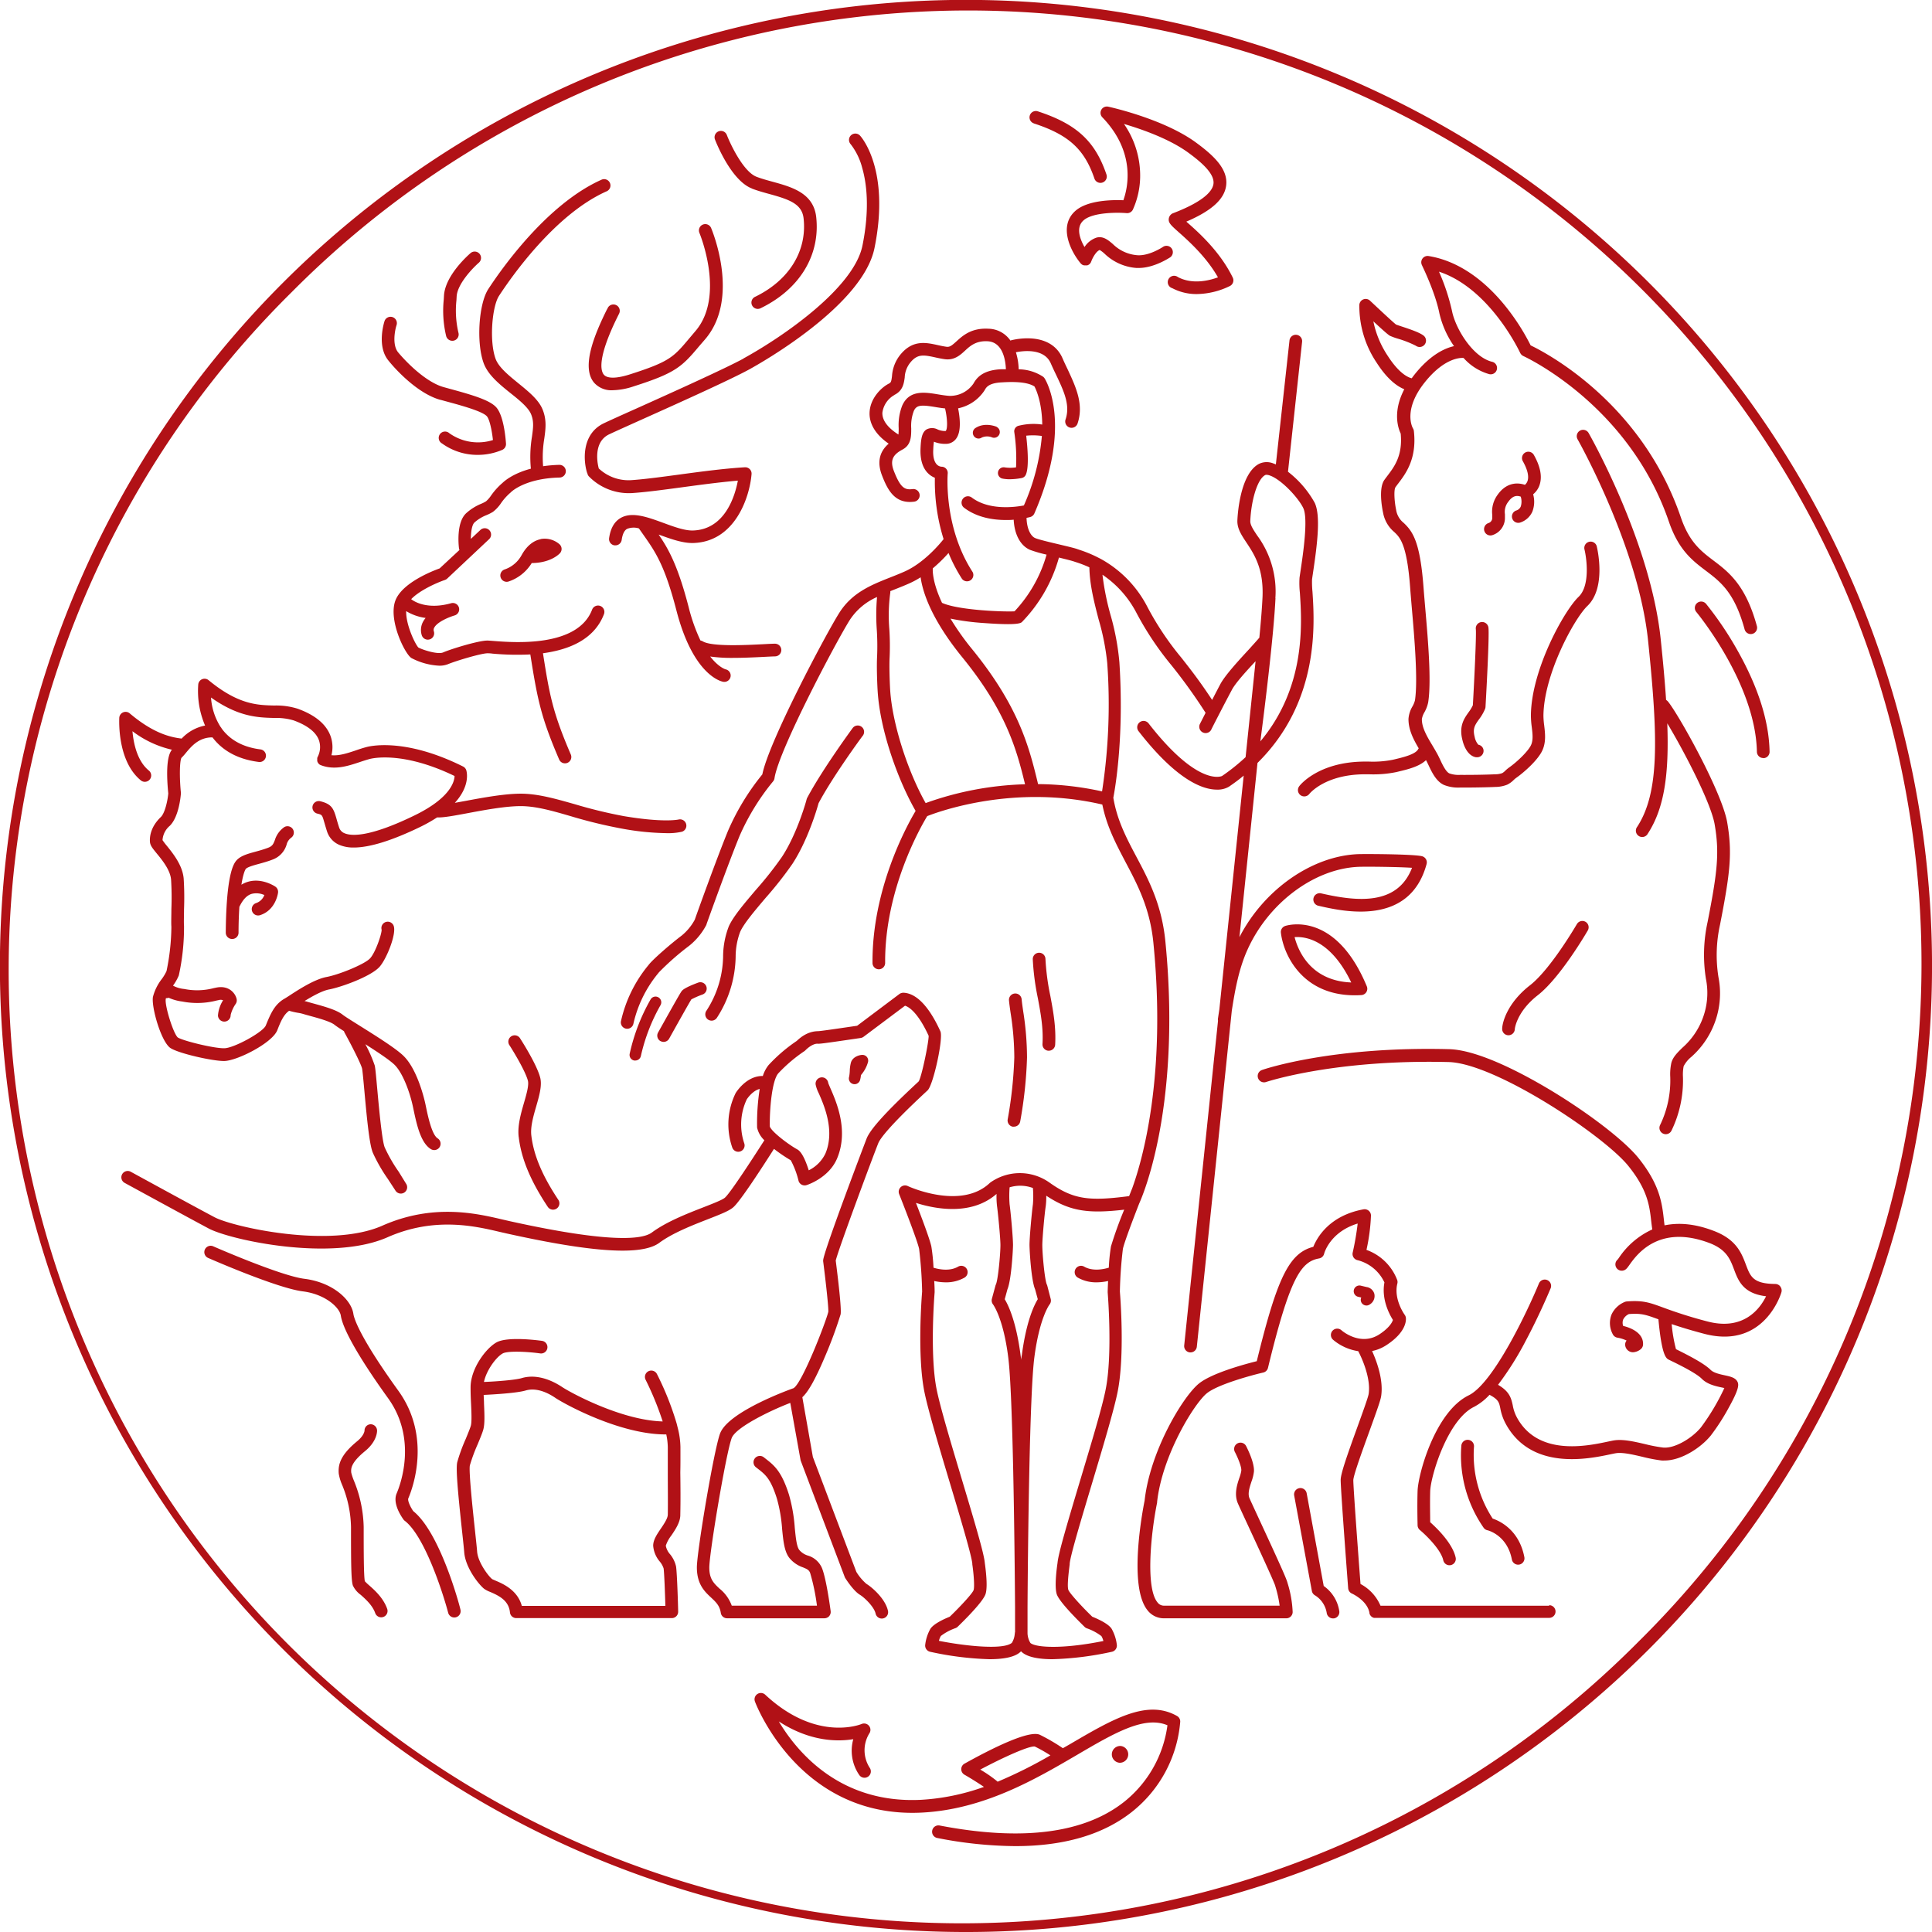 <svg id="Layer_1" data-name="Layer 1" xmlns="http://www.w3.org/2000/svg" viewBox="0 0 566.93 566.93"><defs><style>.cls-1{fill:#b11116}</style></defs><title>DB_Emblem_Lille_Bordeaux_CMYK</title><path class="cls-1" d="M260.78 130.19c-2.78 2.39-3.44 5.53-1.95 9.36 1.66 4.28 3.78 8.39 9.42 7.66a1.86 1.86 0 0 0-.48-3.69c-2.29.3-3.55-.38-5.47-5.32-1.32-3.39 0-4.93 2.56-6.3s2.53-3.92 2.53-6.19a12.33 12.33 0 0 1 .74-5.06c.79-1.84 2.16-1.91 6.48-1.18.88.15 1.79.28 2.71.38.75 3.19.75 6.15.17 6.63a5.47 5.47 0 0 1-2.31-.44 3.53 3.53 0 0 0-3.34 0c-1.29.87-1.6 2.64-1.72 5.6-.13 3.18.59 5.6 2.15 7.19a5.9 5.9 0 0 0 2.06 1.37 56.73 56.73 0 0 0 2.56 18c-1 1.29-5.69 6.93-11.38 9.48-1.41.63-2.86 1.21-4.27 1.76-5.53 2.19-11.25 4.45-15 10.46-4 6.37-20.65 37.77-22.54 47.34a70.61 70.61 0 0 0-10.1 16.63c-3.47 8.51-9.19 24.46-9.72 26a15.54 15.54 0 0 1-3.86 4.68c-2.76 2.06-8.15 6.68-9.58 8.46l-.21.26a39.22 39.22 0 0 0-8 16.33 1.86 1.86 0 0 0 3.63.84 35.63 35.63 0 0 1 7.28-14.84l.22-.28a78.11 78.11 0 0 1 8.89-7.8 19.34 19.34 0 0 0 5-6.07 1.62 1.62 0 0 0 .06-.15v-.06c.06-.17 6.11-17.12 9.71-25.93a68.16 68.16 0 0 1 9.82-16 1.87 1.87 0 0 0 .43-.94c1.23-8.26 18.2-40.27 22.09-46.44a18.25 18.25 0 0 1 8-6.74 61.39 61.39 0 0 0-.07 9.65 74.43 74.43 0 0 1 .09 7.75c-.16 2.81 0 7.55.15 10.05.69 11.72 6 26.36 11.15 35.32-2.69 4.51-12.8 23-12.65 44.62a1.86 1.86 0 0 0 1.86 1.85 1.86 1.86 0 0 0 1.85-1.88c-.15-21.5 10.45-39.94 12.35-43.07 3.58-1.41 25.67-9.41 51.38-3.39 1.29 6.42 4 11.52 6.81 16.88 3.53 6.66 7.17 13.56 8.17 23.66 3.91 39.51-3.33 64.2-6.3 72.31l-.06.11-.76 1.94c-11.63 1.51-16.29 1.07-23.41-4a15 15 0 0 0-17.3 0l-.17.14c-8.49 8.06-23.92 1-24.08.9a1.86 1.86 0 0 0-2.52 2.37c1.47 3.7 5.39 13.79 5.86 16.09a125 125 0 0 1 .88 12.51c-.14 1.68-1.46 18.76.65 29.35 1.08 5.4 4.42 16.56 7.66 27.36 3.09 10.3 6.28 21 6.42 23.2v.16c.42 2.85.69 6.53.38 7.51s-3.85 4.79-7 7.83c-1.59.64-4.63 2-5.67 3.53a12.52 12.52 0 0 0-1.54 4.76 1.86 1.86 0 0 0 1.45 2 92.32 92.32 0 0 0 17.4 2.18c3.84 0 7.27-.52 9-2.06a3.82 3.82 0 0 0 .27-.27 3.8 3.8 0 0 0 .27.27c1.77 1.54 5.2 2.06 9 2.06a92.4 92.4 0 0 0 17.4-2.18 1.86 1.86 0 0 0 1.45-2 12.51 12.51 0 0 0-1.54-4.76c-1-1.52-4.08-2.89-5.67-3.53-3.12-3-6.59-6.84-7-7.82s0-4.67.37-7.52v-.16c.14-2.25 3.34-12.9 6.43-23.21 3.23-10.79 6.58-21.94 7.65-27.34 2.11-10.6.79-27.68.65-29.35a124.85 124.85 0 0 1 .88-12.51c.38-1.86 3-8.77 4.78-13.32.64-1.42 3.41-7.94 5.69-19.51 2.34-11.81 4.58-31.36 2-57.42-1.07-10.83-4.89-18.05-8.59-25-2.89-5.46-5.61-10.65-6.68-17.16.69-3.62 3.15-18.43 1.78-39.72a73.78 73.78 0 0 0-2.48-13.49 77.2 77.2 0 0 1-2.49-12.23 30.5 30.5 0 0 1 10 11.24 90.07 90.07 0 0 0 10.2 15.28 159 159 0 0 1 10.06 14l-1.65 3.24a1.86 1.86 0 1 0 3.32 1.69c0-.08 4.18-8.2 6-11.58 1-2 4.33-5.63 7-8.49l-2.93 28.15a59.08 59.08 0 0 1-6.91 5.53c-.46.21-7.34 2.84-21.56-15.44a1.86 1.86 0 0 0-2.94 2.29c11.25 14.46 18.87 17.15 23 17.15a6.54 6.54 0 0 0 3.54-.87c1.53-1.05 3-2.13 4.31-3.24l-7.14 68.58q-.2 1.29-.39 2.57a1.86 1.86 0 0 0 0 .75l-9.93 95.35a1.86 1.86 0 0 0 1.66 2h.2a1.86 1.86 0 0 0 1.85-1.67l10.26-98.58c.95-6.15 2.09-12.39 4.64-18 6.18-13.67 19.52-23.63 32.43-24.23 2.28-.1 11.6 0 15.82.28-4.26 11-15.8 10-26.68 7.5a1.86 1.86 0 1 0-.83 3.63c7.33 1.68 26.8 6.16 31.78-12.23a1.86 1.86 0 0 0-1.28-2.28c-2.28-.65-17-.71-19-.62-13.58.63-27.53 10.53-34.64 24.36l5.3-51.13c18.25-18 16.75-40.89 16.14-50.18a28.67 28.67 0 0 1-.13-3.68c.08-.61.19-1.34.31-2.14 1.22-8.19 2.26-16.51.48-20.32a29.68 29.68 0 0 0-7.85-9.13l4.14-38.13a1.86 1.86 0 0 0-3.7-.4l-4 36.38c-.26-.11-.52-.22-.77-.3a5.19 5.19 0 0 0-4.22.16c-5.58 3-6.25 15.19-6.3 16.56-.1 2.36 1.17 4.26 2.63 6.47 2.29 3.45 5.14 7.73 4.74 16.17-.15 3.18-.49 7.32-.93 11.82a1.8 1.8 0 0 0-.24.24c-.55.66-1.53 1.72-2.67 3-3.19 3.45-7.15 7.75-8.56 10.41-.61 1.15-1.49 2.84-2.38 4.58-3.75-5.7-6.58-9.28-9.1-12.48a85.87 85.87 0 0 1-9.85-14.73A33.64 33.64 0 0 0 323 164l-1.24-.63a36.92 36.92 0 0 0-4.92-2l-.57-.19c-.75-.3-2.51-.72-5.32-1.39-2.59-.61-6.15-1.45-7.19-1.9-1.22-.52-2.44-2.56-2.53-5.93.61-.12 1-.22 1.07-.24a1.86 1.86 0 0 0 1.23-1.06c11.35-26.09 3.35-39.09 3-39.63a1.86 1.86 0 0 0-.45-.49 13.31 13.31 0 0 0-7.16-2.17 18.15 18.15 0 0 0-.81-5c1.78-.37 8.19-1.33 10.2 3.18.5 1.13 1 2.22 1.52 3.28 2.38 5 4.26 9 2.86 13.22a1.86 1.86 0 1 0 3.53 1.17c1.86-5.62-.51-10.65-3-16-.49-1-1-2.09-1.48-3.2-1.54-3.45-4.7-5.42-9.14-5.71a20.06 20.06 0 0 0-5.9.55l-.2.08a8 8 0 0 0-6.5-3.48c-4.93-.26-7.46 2-9.3 3.68-1.44 1.3-2 1.75-3 1.61s-1.72-.31-2.55-.49c-3.35-.74-7.15-1.58-10.71 2.53a11.09 11.09 0 0 0-2.69 6.59c-.2 1.63-.31 1.88-.94 2.2-2.16 1.09-5.45 4.24-5.64 8.43-.11 2.39.83 5.87 5.61 9.18zm37 349.08a5.84 5.84 0 0 1-.85 2.8c-2.43 2.11-13.4 1-21.41-.58a5.25 5.25 0 0 1 .57-1.43 15.32 15.32 0 0 1 4.3-2.3 1.87 1.87 0 0 0 .63-.4c2.23-2.16 7.49-7.41 8.19-9.63s0-7.45-.23-9.12c-.21-2.59-2.63-10.81-6.57-23.95-3.21-10.71-6.53-21.78-7.57-27-2.07-10.39-.6-28.24-.58-28.42a2 2 0 0 0 0-.21c0-.14 0-1.41-.12-3.13a15.68 15.68 0 0 0 3.38.39 10.89 10.89 0 0 0 5.49-1.37 1.86 1.86 0 1 0-1.86-3.23c-2.56 1.48-5.8.74-7.22.31a55.26 55.26 0 0 0-.63-6.22c-.43-2.08-2.86-8.52-4.52-12.8 5.72 1.82 16.26 3.82 23.65-2.63a24.5 24.5 0 0 0 .14 3.59c.3 2.12 1 9.41 1 11.41 0 2.63-.7 10.27-1.34 11.58a1.85 1.85 0 0 0-.12.33l-1.05 3.87a1.91 1.91 0 0 0 .34 1.65s3 3.91 4.46 15.53c1.38 10.67 1.86 54.68 2 73.19v7.44c-.06.06-.05.19-.04.34zm2-81.46c0 .38-.1.79-.14 1.25 0-.45-.09-.87-.14-1.25-1.29-10-3.58-14.76-4.67-16.56l.79-2.9c1.16-2.76 1.64-11.68 1.64-13 0-2.34-.7-9.84-1-11.94a32.06 32.06 0 0 1 0-5 10.7 10.7 0 0 1 6.84.2 28.87 28.87 0 0 1 0 4.79c-.3 2.09-1 9.59-1 11.93 0 1.35.47 10.27 1.64 13l.79 2.91c-1.12 1.82-3.41 6.59-4.7 16.58zM326 365.77a55.32 55.32 0 0 0-.63 6.22c-1.42.43-4.67 1.16-7.22-.3a1.86 1.86 0 0 0-1.86 3.23 10.89 10.89 0 0 0 5.49 1.37 15.67 15.67 0 0 0 3.38-.39c-.08 1.72-.12 3-.12 3.13v.21c0 .07 1.49 18-.58 28.42-1 5.23-4.36 16.3-7.57 27-3.94 13.15-6.36 21.37-6.57 24-.25 1.67-.93 6.91-.23 9.12s6 7.47 8.19 9.63a1.86 1.86 0 0 0 .63.4 15.32 15.32 0 0 1 4.29 2.29 5.24 5.24 0 0 1 .58 1.44c-12.33 2.49-19.91 1.88-21.41.58a5.87 5.87 0 0 1-.85-2.79v-7.79c.12-18.6.6-62.53 2-73.2 1.5-11.62 4.43-15.5 4.44-15.51a1.87 1.87 0 0 0 .36-1.67l-1-3.87a1.91 1.91 0 0 0-.12-.33c-.64-1.31-1.34-9-1.34-11.58 0-2 .66-9.29 1-11.41a22.25 22.25 0 0 0 .16-3.1c7 4.65 12.46 5.3 22.87 4.1a114.46 114.46 0 0 0-3.89 10.8zm48.25-190.25a27.68 27.68 0 0 0-5.36-18.41c-1.15-1.73-2.06-3.1-2-4.25.23-5.57 1.92-12.13 4.36-13.45a.81.81 0 0 1 .38-.08 3 3 0 0 1 .9.17c3.49 1.15 8.58 6.73 9.92 9.62 1.45 3.12-.06 13.31-.79 18.2-.12.82-.23 1.55-.32 2.18a26.15 26.15 0 0 0 .1 4.44c.59 8.91 1.82 27.58-11.6 43.61 1.31-10.01 3.94-31.34 4.44-42.03zm-102.63 60.14c-5.44-9.69-9.84-23.67-10.41-33.25-.14-2.41-.3-7-.15-9.63a77.48 77.48 0 0 0-.09-8.13 49.68 49.68 0 0 1 .28-10.75 1.87 1.87 0 0 0 0-.43l1.34-.53c1.44-.57 2.94-1.16 4.42-1.83a24.86 24.86 0 0 0 3.14-1.71c.58 4.19 3 12.17 12.31 23.58 12.94 15.92 15.91 27.23 18.33 37.16a93.55 93.55 0 0 0-29.17 5.52zm43.24-71c.17.07.45.16.81.28a33.34 33.34 0 0 1 4 1.54c.08 5.09 1.41 10.28 2.72 15.31a70 70 0 0 1 2.52 12.77 168.29 168.29 0 0 1-1.52 37.67 90.1 90.1 0 0 0-18.79-2.14v-.07c-2.55-10.51-5.44-22.41-19.24-39.4a78.47 78.47 0 0 1-6.45-9.09 71.85 71.85 0 0 0 9.85 1.3c3.15.23 5.39.32 7 .32 3.57 0 4-.44 4.26-.77a44 44 0 0 0 10.72-18.77c1.81.45 3.65.89 4.12 1.08zm-11.33-51.3c.54 1 2.22 4.72 2.31 11.22a18 18 0 0 0-7.07.39 1.68 1.68 0 0 0-1.14 1.81 52.68 52.68 0 0 1 .52 10.36 11 11 0 0 1-3.37 0 1.68 1.68 0 0 0-.74 3.27 10.36 10.36 0 0 0 2.24.22 19.43 19.43 0 0 0 3.55-.36 1.68 1.68 0 0 0 1.2-1c1-2.24.47-8.18.1-11.42a18.75 18.75 0 0 1 4.6.08 63.64 63.64 0 0 1-5.28 20.39c-2.55.49-10.19 1.53-15.29-2.32a1.86 1.86 0 0 0-2.25 3c3.78 2.86 8.45 3.59 12.25 3.59.81 0 1.58 0 2.3-.09.21 4.37 2 7.64 4.79 8.85a38.06 38.06 0 0 0 4.86 1.4 40.29 40.29 0 0 1-9.41 16.64c-3.19.18-16.55-.32-21.27-2.49-2.82-6-2.76-9.45-2.71-10.12a44.16 44.16 0 0 0 4.62-4.51 46.1 46.1 0 0 0 3.95 7.59 1.86 1.86 0 0 0 3.12-2c-8.59-13.24-7.32-28.75-7.31-28.91a1.83 1.83 0 0 0-1.85-2 2.14 2.14 0 0 1-1.39-.7c-.77-.83-1.13-2.34-1-4.38a20.87 20.87 0 0 1 .19-2.25 8.89 8.89 0 0 0 3.75.62 3.69 3.69 0 0 0 2.83-1.6c1.56-2.21 1-6.37.52-8.82a12.18 12.18 0 0 0 7.8-5.34c.43-.79 1.15-2.1 5.08-2.28 3.29-.2 7.32-.2 9.5 1.19zm-41.05 2.51c2.49-1.25 2.75-3.37 3-5.07a7.44 7.44 0 0 1 1.8-4.6c2-2.33 3.73-2.08 7.1-1.34.9.2 1.84.4 2.84.54 2.8.39 4.52-1.17 6-2.54s3.2-2.9 6.6-2.72c4.63.25 5.27 6 5.35 8.21h-1.34c-5.33.24-7.17 2.38-8.18 4.21a8.29 8.29 0 0 1-7.12 3.6c-1.06-.07-2.2-.26-3.3-.44-3.77-.63-8.47-1.41-10.52 3.39a15.76 15.76 0 0 0-1 6.52 16.92 16.92 0 0 1-.07 1.88c-2.24-1.41-4.83-3.64-4.71-6.43a7 7 0 0 1 3.55-5.18zM506.83 241.3c-1.56-9-14.39-31.86-17.4-35.47a1.85 1.85 0 0 0-.53-.43c-.35-5.32-.89-11.2-1.57-17.74-2.91-28.25-20.41-59.28-21.16-60.59a1.86 1.86 0 0 0-3.24 1.84c.18.31 17.86 31.67 20.69 59.13 3 29 3.28 44.6-3.2 54.58a1.86 1.86 0 1 0 3.12 2c4.83-7.45 6.26-17.33 5.71-32.36 4.64 7.68 12.78 23.17 13.9 29.64 1.44 8.36.82 13.91-2.07 28.65a44.77 44.77 0 0 0-.49 16.68 21 21 0 0 1-.37 9.83 21.52 21.52 0 0 1-6.55 10.4c-1.48 1.46-2.76 2.71-3.22 4.41a15.65 15.65 0 0 0-.33 4.11 30 30 0 0 1-3 14.2 1.86 1.86 0 1 0 3.38 1.56 33.73 33.73 0 0 0 3.35-15.74 13.2 13.2 0 0 1 .2-3.12 8.66 8.66 0 0 1 2.24-2.73 25.06 25.06 0 0 0 7.52-12 24.6 24.6 0 0 0 .47-11.34 41 41 0 0 1 .45-15.47c3-15.34 3.64-21.09 2.1-30.04zm-313 64.2a1.86 1.86 0 0 0 2.53-.72c2.22-4 5.85-10.46 6.51-11.52a25.78 25.78 0 0 1 3.29-1.43 1.86 1.86 0 0 0-1.29-3.49c-4 1.49-4.6 2.2-4.84 2.5-.48.6-4 6.93-6.92 12.14a1.86 1.86 0 0 0 .7 2.53zm113.83 2.82h.11a1.86 1.86 0 0 0 1.86-1.76c.29-5.15-.57-9.8-1.41-14.29a70.36 70.36 0 0 1-1.44-10.89 1.86 1.86 0 1 0-3.72.11 73.29 73.29 0 0 0 1.5 11.46c.83 4.47 1.62 8.7 1.35 13.4a1.86 1.86 0 0 0 1.73 1.98zm-10.46 22.29a1.9 1.9 0 0 0 .34 0 1.86 1.86 0 0 0 1.83-1.52 125 125 0 0 0 2-18.8 88 88 0 0 0-1.12-13.53c-.19-1.33-.36-2.48-.46-3.55a1.86 1.86 0 1 0-3.71.37c.11 1.14.29 2.39.48 3.71a84.91 84.91 0 0 1 1.08 13 123.68 123.68 0 0 1-1.93 18.12 1.86 1.86 0 0 0 1.47 2.21zm79.93-58.89a1.86 1.86 0 0 0-1.26 2c.77 6.51 6.31 18.34 21.67 18.34q.94 0 1.93-.06a1.86 1.86 0 0 0 1.61-2.57c-9.26-22.3-23.38-17.9-23.97-17.71zm2.79 3.27c3.22-.22 10.6.84 16.59 13.31-12.02-.48-15.62-9.45-16.62-13.3zm-186.71 17.68a1.67 1.67 0 0 0-2.29.59 56.42 56.42 0 0 0-6.14 15.94 1.67 1.67 0 0 0 1.34 2h.31a1.68 1.68 0 0 0 1.64-1.37A54 54 0 0 1 193.8 295a1.68 1.68 0 0 0-.59-2.33zm99.27-167.42c-.34-.14-3.44-1.37-6.11.27a1.68 1.68 0 1 0 1.75 2.86 3.9 3.9 0 0 1 3.07 0 1.68 1.68 0 0 0 1.29-3.09zM465.26 270.5a1.86 1.86 0 0 0-2.54.68c-.08.13-7.7 13.24-13.74 17.93-6.71 5.22-8.18 11-8.18 12.83a1.85 1.85 0 0 0 1.85 1.85 1.87 1.87 0 0 0 1.86-1.85s.46-5 6.74-9.9c6.6-5.14 14.35-18.44 14.67-19a1.86 1.86 0 0 0-.66-2.54zm-13.55-128c.91-2.46.37-5.49-1.61-9a1.86 1.86 0 1 0-3.24 1.83c1.38 2.44 1.85 4.45 1.38 5.82a2.57 2.57 0 0 1-.77 1.12c-3-1-5.87-.06-7.92 2.8a8.37 8.37 0 0 0-1.66 6v1a1.59 1.59 0 0 1-1.07 1.41 1.86 1.86 0 1 0 1.11 3.55 5.27 5.27 0 0 0 3.68-4.88v-1.26a4.75 4.75 0 0 1 1-3.67c1.08-1.5 2.19-2 3.64-1.48a4.84 4.84 0 0 1 0 2.91 2.13 2.13 0 0 1-1.37 1.17 1.86 1.86 0 1 0 1.29 3.49 5.89 5.89 0 0 0 3.5-3.2 8.12 8.12 0 0 0 .22-5.06 6.18 6.18 0 0 0 1.82-2.53zM435.79 208a1.86 1.86 0 0 0 .12-.55c.2-3.47 1.16-20.92.86-23.29a1.86 1.86 0 0 0-3.7.46c.19 1.55-.42 14.38-.87 22.32a11.58 11.58 0 0 1-1.27 2.09c-1.27 1.8-2.85 4-1.8 8.09.17.77 1.15 4.62 4 5.09h.31a1.88 1.88 0 0 0 1.87-1.54 1.82 1.82 0 0 0-1.49-2.13 4.82 4.82 0 0 1-1.09-2.31c-.63-2.45.07-3.44 1.22-5.08a13.72 13.72 0 0 0 1.84-3.15zm81.65 14.48a1.86 1.86 0 0 0 1.83-1.9c-.17-9-3.36-19-9.49-29.84a99.49 99.49 0 0 0-9.15-13.55 1.86 1.86 0 0 0-2.86 2.39c.17.21 17.4 21 17.78 41.07a1.86 1.86 0 0 0 1.89 1.79zM303.38 36.22c10.19 3.32 14.84 7.56 17.77 16.18a1.86 1.86 0 1 0 3.53-1.2c-3.34-9.8-8.79-14.82-20.14-18.53a1.86 1.86 0 0 0-1.15 3.54zm108.7 78c-3.52 6.73-1.76 11.53-1.06 13 .63 6.43-1.86 9.72-3.87 12.37-.33.44-.64.85-.92 1.24-1.71 2.45-.73 7.95-.38 9.6a9.63 9.63 0 0 0 3.26 5.67c1.68 1.58 3.77 3.54 4.71 16.62.12 1.61.29 3.61.48 5.85.73 8.38 1.82 21 .91 26.93a7.16 7.16 0 0 1-.74 1.8 8.38 8.38 0 0 0-1.16 3.62c-.05 3.15 1.45 6.06 3 8.67a1.83 1.83 0 0 0-.17.26c-.77 1.51-4.45 2.38-6.64 2.91l-.76.18a29.7 29.7 0 0 1-7.07.54h-1.41c-13.4.11-18.82 6.93-19 7.22a1.86 1.86 0 0 0 1.47 3 1.87 1.87 0 0 0 1.47-.71c.18-.23 4.67-5.69 16.13-5.78h1.38a33.56 33.56 0 0 0 8-.64l.74-.18c2.59-.62 6-1.42 8-3.33l.15.27c.19.37.39.78.6 1.22 1 2.13 2.27 4.77 4.53 5.79a11.21 11.21 0 0 0 4.65.76h1.37c2.89 0 6.86-.07 9.07-.18a9.52 9.52 0 0 0 3.45-.66 7.07 7.07 0 0 0 1.91-1.38 7 7 0 0 1 .69-.59c2.33-1.63 6.51-5.3 7.78-8.21 1.05-2.4.75-4.92.49-7.14a23 23 0 0 1-.23-3c.16-12.27 9.14-28.53 12.89-32.12 5.67-5.42 2.87-17 2.75-17.53a1.86 1.86 0 0 0-3.61.89c.68 2.77 1.7 10.69-1.71 13.95-4.2 4-13.86 21.31-14 34.76a26.38 26.38 0 0 0 .26 3.5c.23 1.92.45 3.73-.2 5.2-.79 1.79-4.06 4.95-6.5 6.66a10 10 0 0 0-1.08.91 4.16 4.16 0 0 1-.9.71 6.25 6.25 0 0 1-2.13.34c-2.52.13-7.4.2-10.21.17a8.12 8.12 0 0 1-3.16-.43c-1-.45-2-2.5-2.69-4-.23-.48-.45-.94-.66-1.35-.5-.95-1.07-1.9-1.62-2.83-1.55-2.58-3.15-5.25-3.1-7.78a5.81 5.81 0 0 1 .76-2 9.92 9.92 0 0 0 1.09-2.9c1-6.34-.09-18.76-.88-27.83-.19-2.22-.36-4.2-.48-5.79-1-13.46-3.14-16.5-5.87-19.07a6 6 0 0 1-2.17-3.75c-.59-2.81-.68-6-.2-6.68.25-.35.53-.73.83-1.12 2.19-2.88 5.49-7.24 4.57-15.38a2 2 0 0 0-.26-.76c-.13-.21-3-5.34 3.35-13.38s11.48-7.28 11.5-7.28a15.83 15.83 0 0 0 7.52 4.74 1.86 1.86 0 1 0 .87-3.62c-5.68-1.36-10.77-9.74-11.79-14.91a61.32 61.32 0 0 0-3.82-11.54c15 4.91 23.73 23.63 23.82 23.83l.06.1.1.17.11.14.12.14.13.12.15.11.15.09.11.06c.31.14 30.91 14.15 42.7 48.56 2.87 8.39 6.93 11.46 10.86 14.44 4.34 3.28 8.43 6.39 11.38 17.22a1.86 1.86 0 0 0 3.59-1c-3.29-12.06-8.3-15.86-12.73-19.21-3.64-2.76-7.08-5.36-9.58-12.68-11.52-33.64-39.39-48.22-44.07-50.46a64.8 64.8 0 0 0-7.42-11.53c-6.7-8.31-14.47-13.38-22.48-14.68a1.86 1.86 0 0 0-2 2.67c0 .08 3.87 7.81 5.12 14.14a27.76 27.76 0 0 0 4.29 9.62c-2.84.64-7.08 2.64-11.66 8.43-.27.34-.51.67-.75 1-1.08-.25-3.67-1.38-7-6.52A28.4 28.4 0 0 1 403 94.29c4.15 3.87 4.69 4.15 4.9 4.26a18.72 18.72 0 0 0 2.26.82 31.11 31.11 0 0 1 5.3 2.08 1.86 1.86 0 0 0 2.24-3c-1.17-.88-3.58-1.72-6.37-2.64-.63-.21-1.41-.47-1.66-.57-.76-.56-4.44-4-7.64-7a1.86 1.86 0 0 0-3.14 1.21 29.78 29.78 0 0 0 5.09 17c3.15 4.9 6.02 6.93 8.1 7.77zm-82.44-55.46c-3.09-.13-10.29-.07-13.94 3-5.35 4.55-1.42 12.14 1.41 15.52l.1.1.11.11.19.14.1.07.25.12h.06l.26.06h.83l.2-.07.14-.06.16-.1.16-.1.08-.09.14-.14.1-.14.1-.16.07-.16s0-.08.06-.13c.41-1.16 1.47-3 2.48-3.37a8.71 8.71 0 0 1 1.43 1.09 15.06 15.06 0 0 0 9.33 4.18h.71c4.54 0 9-3 9.17-3.09a1.86 1.86 0 0 0-2.08-3.09s-4 2.71-7.54 2.44a11.48 11.48 0 0 1-7.19-3.3c-1.34-1.14-2.86-2.43-4.84-1.84a6.78 6.78 0 0 0-3.45 2.74c-1.34-2.34-2.65-5.82-.22-7.88 2.77-2.36 10-2.29 12.57-2.07a1.87 1.87 0 0 0 1.83-1 24.23 24.23 0 0 0 2.15-9.54 26.59 26.59 0 0 0-4.75-15.63c5.32 1.57 13.38 4.41 18.88 8.43 3.65 2.67 7.79 6.13 7.38 9.17-.26 1.94-2.52 5-11.73 8.55A2 2 0 0 0 343 64c-.26 1.3.49 2 2.73 4 2.94 2.61 8.21 7.29 11.67 13.38-2.54.94-7.47 2.19-11.74-.07a1.86 1.86 0 1 0-1.66 3.26 15.26 15.26 0 0 0 7.21 1.72 22.72 22.72 0 0 0 9.73-2.38 1.86 1.86 0 0 0 .8-2.46c-3.7-7.6-10-13.24-13.46-16.27l-.16-.14c7.42-3.19 11.15-6.57 11.68-10.56.66-4.94-3.87-9-8.87-12.67-9.44-6.91-25.08-10.37-25.74-10.51a1.86 1.86 0 0 0-1.73 3.11c10.03 10.4 7.41 20.95 6.18 24.35zM121.28 443.44c-.9-1.27-1.72-3.14-1.47-3.74 1.24-2.89 6.91-18-2.94-31.63-11.48-15.92-13-21.29-13.18-22.56-.64-4.24-6.19-9.24-14.39-10.26-6.95-.87-26.54-9.44-26.73-9.53a1.86 1.86 0 1 0-1.5 3.41c.82.36 20.29 8.88 27.77 9.81 6.63.83 10.81 4.74 11.17 7.12.61 4.06 5.53 12.65 13.84 24.19 8.68 12 3.64 25.43 2.54 28-1.27 3 1.48 6.88 2 7.63a1.84 1.84 0 0 0 .36.37c5.81 4.42 11.18 21 12.76 27a1.86 1.86 0 0 0 1.8 1.39 1.9 1.9 0 0 0 .47-.06 1.86 1.86 0 0 0 1.33-2.27c-.18-.98-5.92-22.54-13.83-28.87zm224.12 60.11c-8.76-5-18.74.83-31.37 8.23l-2.14 1.22a55.61 55.61 0 0 0-6.75-3.94c-3.13-1.43-13.76 3.82-22.13 8.48a1.86 1.86 0 0 0 0 3.23c1.76 1 4.18 2.53 5.72 3.58a65.58 65.58 0 0 1-18.42 3.79c-23.57 1.19-36.22-13.71-41.78-23 9.23 6 17.31 5.95 21.86 5.21a12.56 12.56 0 0 0 1.74 10.49 1.86 1.86 0 0 0 3.1-2.07 9.45 9.45 0 0 1-.13-10.12 1.86 1.86 0 0 0-2.26-2.76c-.54.22-13.43 5.28-28.32-8.62a1.86 1.86 0 0 0-3 2c.12.35 12.89 34.47 49 32.62 18.18-.93 33.3-9.78 45.46-16.89 11-6.45 19.83-11.61 26.6-8.73A34.57 34.57 0 0 1 330 528.63c-11.71 9.35-30 11.72-54.27 7.05a1.86 1.86 0 0 0-.7 3.66 121.8 121.8 0 0 0 22.88 2.39c14.4 0 25.93-3.4 34.42-10.19a37.69 37.69 0 0 0 14-26.31 1.86 1.86 0 0 0-.93-1.68zm-52.67 19.28l-.08-.1a39.17 39.17 0 0 0-5-3.46c6.9-3.66 14.32-7 16-6.77a43.72 43.72 0 0 1 4.58 2.6 134.74 134.74 0 0 1-15.51 7.74zm95.7-57.45l-5-27.2a1.86 1.86 0 1 0-3.66.68l5.19 28a1.86 1.86 0 0 0 .93 1.29 7.47 7.47 0 0 1 3.42 5.12 1.86 1.86 0 0 0 1.85 1.64h.23a1.86 1.86 0 0 0 1.62-2.07 11 11 0 0 0-4.58-7.45zm-59.76 51.89a2.47 2.47 0 0 0 .14-4.93h-.15a2.47 2.47 0 0 0-.14 4.93zm-129-92.65a24 24 0 0 0-.69-5.22l-.44-1.75a86.55 86.55 0 0 0-5.77-14.46 1.86 1.86 0 0 0-3.31 1.71 89.43 89.43 0 0 1 5 12.21c-12.12-.32-27-8.44-29.43-10.05-4.16-2.77-8.39-3.72-11.91-2.67-1.87.56-7.51 1-11.11 1.13.73-3.44 3.57-7.29 5.52-8.37 1.36-.75 6.77-.59 11 0a1.86 1.86 0 0 0 .5-3.69c-1.68-.23-10.2-1.29-13.33.45s-7.61 7.72-7.61 13.19v.46c0 .06 0 0 0 0 0 1.48.07 3 .14 4.43.12 2.62.24 5.32-.08 6.42-.23.79-.85 2.29-1.5 3.87a49.78 49.78 0 0 0-2.48 6.81c-.43 1.95.15 8.46 1.46 20.6.28 2.56.51 4.77.59 5.8.36 4.66 4.43 9.66 5.91 10.78a8.36 8.36 0 0 0 1.71.87c2.75 1.17 5.46 2.6 5.8 6a1.86 1.86 0 0 0 1.85 1.68h45.62A1.86 1.86 0 0 0 199 473c0-1.13-.3-11.12-.61-13.29a8.5 8.5 0 0 0-1.76-3.62 5.29 5.29 0 0 1-1.26-2.51 10 10 0 0 1 1.63-3c1.26-1.86 2.69-4 2.63-6.17.09-4 .06-8 0-12.33.06-2.33.04-4.8.04-7.45zm-3.72 19.89c0 1-1.08 2.65-2 4-1.17 1.72-2.28 3.35-2.28 5.06a8.14 8.14 0 0 0 1.94 4.66 6.09 6.09 0 0 1 1.12 2c.2 1.38.41 7.27.52 11h-42.13c-1.27-4.67-5.56-6.49-7.74-7.42-.37-.16-.82-.35-.94-.42-1-.73-4.19-4.88-4.43-8.08-.08-1.09-.31-3.22-.6-5.92-.62-5.74-1.9-17.67-1.53-19.39a49.64 49.64 0 0 1 2.29-6.19c.73-1.76 1.36-3.28 1.64-4.27.48-1.68.36-4.42.22-7.61 0-.86-.07-1.73-.1-2.6 3.28-.16 9.83-.56 12.32-1.3s5.55 0 8.77 2.2c2.78 1.85 18.92 10.69 32.28 10.69h.21a18.93 18.93 0 0 1 .45 3.79v7.49c0 4.28.06 8.31 0 12.28-.01-.04-.01 0-.01.04zm47.35 29.74a1.86 1.86 0 0 0 .45-1.47c-.13-1-1.27-9.45-2.54-12.62a6.48 6.48 0 0 0-4.15-3.69 5.37 5.37 0 0 1-2.5-1.63c-.8-1-1.06-3.69-1.34-6.51a47 47 0 0 0-1.7-9.72c-2.22-7-4.36-8.63-7.07-10.73l-.33-.26a1.86 1.86 0 1 0-2.29 2.94l.34.26c2.45 1.9 3.93 3 5.8 8.91a44 44 0 0 1 1.54 9c.35 3.51.65 6.55 2.11 8.42a8.86 8.86 0 0 0 4 2.78c1.24.51 1.76.76 2.11 1.63a61.66 61.66 0 0 1 2 9.61h-25a11.42 11.42 0 0 0-3.59-5c-1.69-1.58-3-2.83-3-6.18 0-4.27 4.88-33.47 6.57-38 1.15-3.08 11-7.94 17.19-10.32l3 16.69a1.93 1.93 0 0 0 .09.33l12.89 34.07a1.84 1.84 0 0 0 .17.34c.4.62 2.46 3.77 4.26 4.86 1.38.83 4.18 3.55 4.62 5.5a1.86 1.86 0 1 0 3.63-.81c-.78-3.53-4.68-6.89-6.33-7.89a14.88 14.88 0 0 1-2.94-3.5l-12.76-33.72-3.09-17.54c1.46-1.32 3.47-4.4 6.65-11.93a125.89 125.89 0 0 0 4.58-12.38c.31-1.56-.75-10.44-1.43-15.78.72-3.16 10.81-30.26 12.49-34.46.49-1.21 2.93-4.76 13.86-14.93l.61-.57c1.69-1.6 4.67-15.36 3.75-17.32l-.08-.17c-2.28-5-6-10.95-10.74-11.15a2 2 0 0 0-1.2.37L251.52 301l-2.82.41c-3.26.48-7.71 1.13-8.54 1.17s-3.38 0-6.36 2.87a46.91 46.91 0 0 0-8.28 7.1 9.68 9.68 0 0 0-1.67 3.19h-.12c-4.76 0-7.69 4.76-7.85 5a20.79 20.79 0 0 0-1 16 1.86 1.86 0 0 0 3.51-1.25 17.32 17.32 0 0 1 .74-12.89s1.61-2.53 3.8-3.06a65.12 65.12 0 0 0-.77 11.14v.17a7.21 7.21 0 0 0 2.14 3.75c-4 6.25-10.05 15.51-11.58 16.85-.75.66-3.59 1.76-6.33 2.83-4.82 1.88-10.83 4.22-15.15 7.42-2.75 2-12 3.13-40.7-3.15l-1-.22-2.13-.49c-7.6-1.78-20.33-4.76-35.21 1.82-15.39 6.81-43.84.36-49.19-2.45-5.7-3-24.45-13.27-24.64-13.37a1.86 1.86 0 1 0-1.79 3.27c.19.1 19 10.38 24.69 13.4 6.41 3.37 36 9.81 52.43 2.56 13.75-6.08 25.71-3.28 32.86-1.6l2.19.5 1 .22c14.63 3.21 25.46 4.8 32.92 4.8 5.18 0 8.73-.77 10.79-2.29 3.93-2.9 9.68-5.14 14.29-6.94 3.95-1.54 6.24-2.46 7.43-3.5 2.18-1.9 9-12.52 11.94-17.13a46.52 46.52 0 0 0 4.93 3.35 25 25 0 0 1 2.27 6 1.86 1.86 0 0 0 2.36 1.28c.27-.08 6.54-2.12 8.94-7.78 3.48-8.21-.17-16.57-1.92-20.59-.27-.62-.6-1.38-.67-1.63a1.86 1.86 0 0 0-3.69.48 10.57 10.57 0 0 0 .95 2.64c1.55 3.54 4.77 10.91 1.91 17.64a10.62 10.62 0 0 1-4.88 4.9c-1.09-3.44-2.2-5.49-3.32-6.11-2.88-1.6-7.8-5.41-8.11-6.8-.07-5.22.65-13.41 2.48-15.53a44.25 44.25 0 0 1 7.67-6.53 1.88 1.88 0 0 0 .29-.24c2-2 3.43-1.94 3.41-1.94h.15c.58.06 2.07-.13 9.38-1.2l3.28-.48a1.87 1.87 0 0 0 .85-.35l12.17-9.12c1.71.52 4.27 3 6.94 8.84 0 2-2 11.79-2.91 13.35l-.5.47c-9 8.36-13.68 13.53-14.78 16.27-.13.32-12.77 33.46-12.77 35.82a1.85 1.85 0 0 0 0 .24c.83 6.46 1.62 13.8 1.51 14.83-.6 2.68-7.65 21-10.22 22.42-.19.06-19.07 6.71-21.54 13.28-1.82 4.86-6.81 34.71-6.81 39.29 0 5 2.33 7.15 4.21 8.9 1.39 1.3 2.49 2.34 2.81 4.45a1.86 1.86 0 0 0 1.84 1.59h28.55a1.86 1.86 0 0 0 1.4-.61zm7.47-156.1a1.68 1.68 0 0 0 1.58-1.13 6.84 6.84 0 0 0 .28-1.55l.08-.08a9.85 9.85 0 0 0 2-3.73 1.68 1.68 0 0 0-1.8-2.1c-.43 0-2.58.37-3.19 2.16a10.77 10.77 0 0 0-.36 2.53 12.69 12.69 0 0 1-.18 1.68 1.68 1.68 0 0 0 1.58 2.22zM483.91 83A283.47 283.47 0 0 0 83 483.9 283.47 283.47 0 0 0 483.91 83zm-2.63 398.25A279.74 279.74 0 1 1 85.66 85.66a279.74 279.74 0 1 1 395.61 395.61zm41.14-103.74a1.86 1.86 0 0 0-1.47-.74c-6.51-.06-7.3-2.15-8.61-5.62s-2.82-7.48-9.56-10c-5.26-2-10-2.47-14.33-1.58-.07-.55-.14-1.11-.2-1.68-.55-4.82-1.17-10.28-7.53-18.17-4-4.93-14.08-12.75-25.13-19.46-7.47-4.53-21.36-12.17-30.4-12.39-34.19-.87-54.08 5.81-54.91 6.13a1.86 1.86 0 0 0 1.2 3.52c.2-.07 20.08-6.7 53.6-5.87 13.7.34 45.58 21.6 52.73 30.47 5.69 7.05 6.22 11.73 6.73 16.25.09.79.19 1.59.31 2.4a23.4 23.4 0 0 0-9.8 8.34l-.33.46a1.86 1.86 0 0 0 1.55 3.27c.82-.17 1.19-.7 1.82-1.58 2.11-3 8.55-12.08 23.38-6.56 5.15 1.92 6.23 4.78 7.37 7.81 1.25 3.33 2.66 7.06 9.4 7.87-1.79 3.64-6.59 10.2-17.25 7.38a132.3 132.3 0 0 1-13.05-4.11c-3.88-1.42-5.83-2.13-10.58-1.75a1.86 1.86 0 0 0-.48.1 7.31 7.31 0 0 0-4 3.76 6.88 6.88 0 0 0 .35 5.71 1.86 1.86 0 0 0 1.4 1.06 10 10 0 0 1 2.68.85 1.86 1.86 0 0 0-.37 1.62 2.3 2.3 0 0 0 1.48 1.68 2.34 2.34 0 0 0 .77.13 3.88 3.88 0 0 0 2.23-.87 1.86 1.86 0 0 0 .72-1.38c.18-3.52-3.81-5-5.84-5.48a2.81 2.81 0 0 1 0-1.85 3.48 3.48 0 0 1 1.69-1.63c3.69-.27 5 .2 8.66 1.54 1 10.83 2.3 11.48 3.08 11.87l.62.3c1.81.88 7.33 3.56 9 5.26s4.22 2.22 6.07 2.61l.58.13a65.11 65.11 0 0 1-6.88 11.55c-2.58 3.15-7.69 6.27-11.15 5.91a45.9 45.9 0 0 1-5.2-1c-3.14-.73-6.39-1.49-9-1.12-.48.07-1.13.21-1.95.38-6.12 1.3-20.46 4.34-26.68-7.06a11.66 11.66 0 0 1-1.24-3.61c-.49-2.34-1.09-4.1-4.31-6a90.41 90.41 0 0 0 8.17-13c4.18-7.85 7.22-15.24 7.26-15.31a1.86 1.86 0 0 0-3.44-1.42c-3.26 7.92-13.31 29.25-20.6 32.82-9.84 4.8-14.83 23.09-15 28-.15 4.63 0 9.92 0 10.14a1.86 1.86 0 0 0 .67 1.38c1.67 1.39 6.15 5.69 6.86 8.85a1.86 1.86 0 1 0 3.63-.81c-.94-4.21-5.64-8.72-7.46-10.33 0-1.67-.1-5.63 0-9.1.15-4.52 5.12-21 12.91-24.77a16.77 16.77 0 0 0 4.5-3.52c2.62 1.4 2.8 2.22 3.15 3.9a15.22 15.22 0 0 0 1.62 4.64c7.55 13.83 24.39 10.26 30.72 8.92.72-.15 1.34-.28 1.69-.33 1.93-.27 4.84.4 7.65 1.06a48.94 48.94 0 0 0 5.65 1.09 8.71 8.71 0 0 0 .93 0c4.73 0 10.45-3.57 13.5-7.3a62.81 62.81 0 0 0 5.25-8.13c3.26-5.87 3.07-7 2.44-7.94s-1.91-1.27-3.49-1.61c-1.4-.3-3.32-.71-4.22-1.6-1.9-1.9-6.36-4.19-10-6l-.18-.09a44.19 44.19 0 0 1-1.26-7.35c2.37.8 5.4 1.75 9.53 2.84 17.73 4.68 22.63-12 22.67-12.18a1.86 1.86 0 0 0-.33-1.68zm-91.6 45a1.86 1.86 0 0 0-2 1.7 37.18 37.18 0 0 0 6.58 24.15 1.86 1.86 0 0 0 1.07.68c.06 0 5.8 1.37 7.18 8.59a1.86 1.86 0 0 0 3.66-.7c-1.53-8-7.22-10.61-9.29-11.31a34.19 34.19 0 0 1-5.49-21.1 1.86 1.86 0 0 0-1.72-2.01zm-31.16-40.06a1.68 1.68 0 0 0 2.35.29 2.87 2.87 0 0 0 1.26-3.14 2.77 2.77 0 0 0-2.26-1.93l-1.57-.37a1.68 1.68 0 1 0-.76 3.26l.77.18a1.68 1.68 0 0 0 .2 1.71zm-191.88-83.26a1.86 1.86 0 0 0 2.58-.52 33.86 33.86 0 0 0 5.51-17.93 20.82 20.82 0 0 1 1.33-7.3c1.06-2.41 4.33-6.26 7.5-10a108.49 108.49 0 0 0 7.81-9.92c4.58-7 7.27-16.27 7.69-17.82 4.22-7.95 12.87-19.72 13-19.84a1.86 1.86 0 1 0-3-2.21c-.37.5-9 12.3-13.35 20.5a1.87 1.87 0 0 0-.15.39c0 .1-2.69 10-7.27 16.94a105.93 105.93 0 0 1-7.54 9.55c-3.51 4.13-6.82 8-8.09 10.94v.03a24.73 24.73 0 0 0-1.61 8.71 30 30 0 0 1-4.89 15.87 1.86 1.86 0 0 0 .48 2.61zm246.82 172h-49.5a13 13 0 0 0-5.87-6.38c-.77-10.18-2.11-28.32-2.11-30.45 0-1.41 2.85-9.21 4.72-14.37 2.07-5.74 3.26-9 3.45-10.31.72-4.75-1.3-10.21-2.66-13.23a11.88 11.88 0 0 0 4.12-1.68c6-3.87 5.88-7.43 5.79-8.1a1.87 1.87 0 0 0-.35-.86s-3.28-4.5-2.16-9.12a1.87 1.87 0 0 0 0-1 15.08 15.08 0 0 0-9.05-8.92 56.45 56.45 0 0 0 1.32-10.1 1.86 1.86 0 0 0-2.2-1.8c-10.08 1.85-13.65 8.35-14.72 11-7.11 1.84-10.6 9.07-16.59 33.56-3.46.86-13.17 3.47-17 6.58-4.71 3.85-14.31 19.79-15.91 34.31-.59 2.94-4.85 25.23.87 32.23a6.06 6.06 0 0 0 4.82 2.33h35.89a1.86 1.86 0 0 0 1.86-1.86 32.93 32.93 0 0 0-1.5-8.5c-.26-1.08-1.6-4.18-8.24-18.51-1.35-2.92-2.52-5.44-2.91-6.33-.61-1.38 0-3.16.55-4.88a12.68 12.68 0 0 0 .74-3c.17-2.58-1.89-6.67-2.3-7.47a1.86 1.86 0 1 0-3.3 1.73c.81 1.54 2 4.36 1.89 5.49a10.72 10.72 0 0 1-.56 2.09c-.68 2-1.61 4.85-.43 7.55.4.92 1.52 3.34 2.94 6.4 2.64 5.7 7.52 16.24 8 17.73a1.88 1.88 0 0 0 .07.27 34.45 34.45 0 0 1 1.23 5.58h-33.93a2.33 2.33 0 0 1-1.94-1c-3.51-4.3-1.92-20.2-.09-29.22a1.66 1.66 0 0 0 0-.17c1.47-13.65 10.85-28.86 14.57-31.91 3.16-2.59 13-5.28 16.58-6.11a1.86 1.86 0 0 0 1.39-1.37c6.43-26.5 9.69-31.17 15-32.11a1.86 1.86 0 0 0 1.48-1.39c0-.07 1.67-6.37 9.84-8.85a83.08 83.08 0 0 1-1.46 8.51 1.86 1.86 0 0 0 1.31 2.21 11.92 11.92 0 0 1 8 6.56c-.93 4.93 1.47 9.39 2.49 11-.2.68-1 2.28-4 4.25-5.51 3.54-10.87-1-11.09-1.21a1.86 1.86 0 1 0-2.46 2.79 14.86 14.86 0 0 0 7.37 3.34c1 1.87 3.77 7.89 3.06 12.56-.15 1-1.81 5.55-3.27 9.6-3.08 8.5-4.94 13.8-4.94 15.64 0 2.9 2.11 30.59 2.2 31.77a1.87 1.87 0 0 0 1.11 1.56s4.5 2 5.14 5.68v.15a1.81 1.81 0 0 0 .06.19l.06.13.1.18.08.11.13.16.1.1.15.13.12.08.17.09.13.06.21.07h.12a1.85 1.85 0 0 0 .35 0h50.96a1.86 1.86 0 1 0 0-3.72zm-312.7-364.7c1.26 3.52 4.67 6.28 8 8.95 2.53 2 5.15 4.17 5.94 6.11.88 2.15.62 4 .26 6.6a36.61 36.61 0 0 0-.32 9.38c-5.24 1.39-7.76 3.63-8.33 4.18a20.17 20.17 0 0 0-3.35 3.7 8.64 8.64 0 0 1-1.47 1.69 9.88 9.88 0 0 1-1.41.72 15.2 15.2 0 0 0-4.39 2.75c-2.88 2.61-2.3 9-2.15 10.28a1.84 1.84 0 0 0 .15.53L129 166.8c-2.2.79-11.1 4.28-13 9.49-2.07 5.71 2.81 15.62 4.73 16.81a19.51 19.51 0 0 0 8.16 2.24 6.66 6.66 0 0 0 2.58-.45c2.44-1 9.54-3.13 11.53-3.19.19 0 .88 0 1.49.1a80.83 80.83 0 0 0 11.13.24c2.1 13.33 3.16 18.5 8.46 30.83a1.86 1.86 0 0 0 3.42-1.47c-5.33-12.39-6.25-17.48-8.17-29.71 7.38-1 15-3.88 17.9-11.47a1.86 1.86 0 1 0-3.48-1.33c-4.25 11.12-22.86 9.67-29 9.19-1-.08-1.54-.12-1.9-.11-2.69.09-10.27 2.39-12.85 3.49-1.55.66-6-.77-7.24-1.46-1-1.09-3.69-6.75-3.57-10.67a14.64 14.64 0 0 0 5.71 2 6.48 6.48 0 0 0-.73 1.06 5.09 5.09 0 0 0-.41 4 1.86 1.86 0 1 0 3.56-1.1 1.35 1.35 0 0 1 .12-1.14c.87-1.61 4.11-3 5.94-3.55a1.86 1.86 0 0 0-1-3.59c-7.09 2-11-.59-11.72-1.19 2.26-2.38 6.92-4.61 9.91-5.64a1.87 1.87 0 0 0 .67-.41l12.28-11.55a1.86 1.86 0 0 0-2.55-2.71l-2.8 2.63c0-2 .32-4.14 1.06-4.82a11.67 11.67 0 0 1 3.42-2.12 12.84 12.84 0 0 0 2-1 10.59 10.59 0 0 0 2.37-2.55 16.62 16.62 0 0 1 2.8-3.11l.18-.17s4-4 14.22-4.24a1.86 1.86 0 0 0-.09-3.72 39.49 39.49 0 0 0-4.76.4 33.24 33.24 0 0 1 .35-8.13c.39-2.8.75-5.44-.5-8.52-1.15-2.83-4-5.15-7-7.6s-5.89-4.77-6.81-7.31c-1.88-5.24-1-15.29 1-18.4 3.58-5.5 16.46-24 31.62-30.72a1.86 1.86 0 0 0-1.51-3.4c-16.1 7.17-29.5 26.38-33.23 32.09-2.81 4.31-3.55 15.67-1.39 21.67zm-33.56 358.73a14.8 14.8 0 0 1-1.28-1.22c-.34-1.51-.34-9.48-.34-15.91a37.83 37.83 0 0 0-2.88-13.63 16 16 0 0 1-.77-2.33c-.09-1.12-.22-2.81 4.07-6.33 3.47-2.84 3.51-5.67 3.51-6a1.89 1.89 0 0 0-1.86-1.86 1.83 1.83 0 0 0-1.82 1.87c0 .06-.11 1.42-2.14 3.09-5.09 4.17-5.62 7-5.43 9.49a13.8 13.8 0 0 0 1 3.35 34 34 0 0 1 2.6 12.35c0 11 .05 15.66.55 17.17a7.2 7.2 0 0 0 2.31 2.74c1.45 1.29 3.44 3.07 4.24 5.34a1.86 1.86 0 0 0 3.52-1.23c-1.12-3.18-3.62-5.42-5.28-6.89zm109.83-360c-5.53 3-21.18 10.05-31.53 14.7-4.48 2-8 3.59-9.46 4.29-6.47 3.1-6.05 10.82-4.92 14.48a1.82 1.82 0 0 0 .1.21 1.84 1.84 0 0 0 .41.86 16.36 16.36 0 0 0 13 4.91c3.89-.27 8.8-.93 14-1.63 5.61-.76 11.39-1.54 16.75-2-.84 4.49-3.76 14.32-13.15 14.63-2.41.08-5.59-1.09-8.68-2.22-4.78-1.75-9.3-3.4-12.64-1.41-1.79 1.07-2.9 3-3.31 5.88a1.86 1.86 0 0 0 1.58 2.11h.27a1.86 1.86 0 0 0 1.84-1.6c.24-1.67.76-2.75 1.53-3.21a5.2 5.2 0 0 1 3.52-.16l1.25 1.78c3.52 5 6.29 8.89 9.76 22.29 4.84 18.68 12.81 20.76 13.7 20.93a1.86 1.86 0 1 0 .72-3.65s-2-.54-4.51-3.76a45.67 45.67 0 0 0 6.7.4c2.79 0 5.86-.13 9-.29 1.36-.07 2.51-.13 3.35-.15a1.86 1.86 0 1 0-.08-3.72c-.86 0-2.06.08-3.46.15-4.88.25-15 .77-17.67-.83a1.86 1.86 0 0 0-.69-.25 52.34 52.34 0 0 1-3.46-9.76c-3.11-12-5.83-17-8.79-21.3h.1c3.42 1.25 7 2.54 10.08 2.44 12.2-.4 16.49-13.4 17.06-20.22a1.86 1.86 0 0 0-2-2c-6.11.37-12.82 1.27-19.31 2.15-5.14.69-10 1.35-13.77 1.61a12.74 12.74 0 0 1-9.75-3.41c-.18-.62-2-7.56 3-10 1.41-.67 4.92-2.25 9.37-4.25 10.41-4.67 26.14-11.73 31.8-14.83 3.4-1.87 33.29-18.71 36.73-35.59 4.68-23-3.88-32.62-4.24-33a1.86 1.86 0 0 0-2.75 2.51 19 19 0 0 1 3.38 6.93c1.27 4.38 2.3 11.9.07 22.88-2.56 12.37-23.14 26.61-34.91 33.07zm2.48-49.88c1.63.63 3.38 1.11 5.08 1.58 6 1.64 9.62 2.94 10.08 7.19 1.05 9.57-4.28 18.17-14.26 23a1.86 1.86 0 1 0 1.62 3.35c11.46-5.55 17.57-15.56 16.34-26.76-.78-7.06-7.16-8.82-12.79-10.37-1.68-.46-3.28-.9-4.73-1.46-3.8-1.46-7.58-9.35-8.71-12.27a1.86 1.86 0 0 0-3.47 1.35c.46 1.19 4.82 12.05 10.83 14.36zm-62 102.88c-1.53.3-3.73 1.35-5.54 4.59a9 9 0 0 1-4.93 4.26 1.86 1.86 0 0 0 1 3.59 12.72 12.72 0 0 0 6.86-5.45 2.14 2.14 0 0 0 .48 0c5.18-.17 7.54-2.6 7.79-2.87a1.86 1.86 0 0 0-.22-2.71 6.6 6.6 0 0 0-5.46-1.44zm19.69-67.83L178 91c-3.45 7-7.59 16.74-3.64 21.33a6.76 6.76 0 0 0 5.44 2.18 20.7 20.7 0 0 0 6.16-1.14c12.22-3.9 14.08-5.67 19.23-11.82l1.73-2c10.3-12.05 2.1-31.81 1.75-32.65a1.86 1.86 0 0 0-3.43 1.45c.08.18 7.65 18.48-1.15 28.78l-1.75 2.07c-4.69 5.59-5.8 6.92-17.51 10.66-3.9 1.25-6.62 1.28-7.64.08-.84-1-2.12-4.62 4.15-17.25l.34-.68a1.86 1.86 0 0 0-3.36-1.61zM76 253.49c1.23-.34 2.63-.72 4-1.26a6.66 6.66 0 0 0 4.11-4.41 3.54 3.54 0 0 1 1.34-2 1.86 1.86 0 0 0-2-3.13 7.12 7.12 0 0 0-2.78 3.79c-.45 1.16-.7 1.8-2 2.29s-2.48.82-3.69 1.15c-2.52.69-4.7 1.29-5.86 2.9-2.26 3.12-2.81 13.06-2.87 20.84a1.86 1.86 0 0 0 1.85 1.88 1.86 1.86 0 0 0 1.9-1.87c0-3 .11-5.45.24-7.56 1-2.1 2.18-3.39 3.64-3.82a5.7 5.7 0 0 1 3.69.35 3.93 3.93 0 0 1-2.4 2.36 1.86 1.86 0 1 0 1.14 3.55c4.61-1.48 5.26-6.41 5.28-6.62a1.86 1.86 0 0 0-.8-1.76c-.16-.11-3.9-2.61-7.95-1.44a7.87 7.87 0 0 0-2 .88c.55-3.47 1.16-4.45 1.27-4.61.44-.56 2.34-1.09 3.89-1.51zm76.21 80.1c.74 6.38 3.45 12.91 8.53 20.55a1.86 1.86 0 0 0 3.1-2.06c-4.74-7.13-7.26-13.14-7.93-18.91-.29-2.52.59-5.6 1.45-8.57.91-3.16 1.77-6.15 1.13-8.48-1.08-4-5.65-11.07-5.84-11.37a1.86 1.86 0 1 0-3.13 2c1.23 1.91 4.6 7.48 5.38 10.33.36 1.33-.39 3.95-1.12 6.47-.92 3.19-1.96 6.78-1.58 10.04zM132.73 100a1.84 1.84 0 0 0 .48-.06 1.86 1.86 0 0 0 1.32-2.28 28.39 28.39 0 0 1-.59-9.56L134 87c.2-3.69 4.77-8.4 6.51-9.91a1.86 1.86 0 0 0-2.43-2.82c-.76.66-7.48 6.6-7.8 12.53l-.06 1.07a32 32 0 0 0 .7 10.74 1.86 1.86 0 0 0 1.81 1.39zm-3.53 17.31l1.94.53c4.13 1.12 10.36 2.82 11.71 4.29.79.86 1.49 4.08 1.8 7a14.51 14.51 0 0 1-12.79-2 1.86 1.86 0 1 0-2.15 3 17.72 17.72 0 0 0 10.39 3.35 18.24 18.24 0 0 0 7.33-1.49 1.86 1.86 0 0 0 1.05-1.8c-.09-1.36-.63-8.24-2.89-10.7-1.93-2.09-6.8-3.54-13.47-5.36l-1.92-.53c-4.56-1.26-9.87-6.07-13.32-10.14-1.87-2.2-1-6.59-.5-8.1a1.86 1.86 0 0 0-3.53-1.17c-.1.3-2.41 7.43 1.19 11.68 1.84 2.32 8.4 9.58 15.16 11.46zM41.33 229a1.86 1.86 0 0 0 2.35-2.89c-3.44-2.8-4.5-8-4.81-11.54A30.28 30.28 0 0 0 50.45 220c-1.72 2.06-1.55 8-1.07 12.82-.19 2.22-1 5.73-2.14 6.89-3.24 3.08-3.32 6.13-3.24 7.29s.83 2 2.07 3.53c1.65 2 3.91 4.85 4.13 7.59a85.42 85.42 0 0 1 .09 8.62c0 2.11-.09 3.92 0 5.24a65.68 65.68 0 0 1-1.43 13 13.49 13.49 0 0 1-1.38 2.3 14.36 14.36 0 0 0-2.6 5.26c-.5 3 2.41 13.18 5.14 15 2.41 1.58 12.19 3.8 15.67 3.8h.14c3.76-.07 14-5.24 15.53-9 1-2.57 1.87-4.61 3.49-5.74a19.81 19.81 0 0 0 2.65.61 11.12 11.12 0 0 1 1.37.3c.55.17 1.27.37 2.08.59 2.24.61 6 1.63 7.22 2.62.49.39 1.39 1 2.77 1.87a1.85 1.85 0 0 0 .17.44c2 3.6 4.86 9.25 5.14 10.53.13.58.39 3.47.65 6.27.83 9.22 1.56 16.44 2.58 18.6a47.52 47.52 0 0 0 4.32 7.5l2.2 3.37a1.86 1.86 0 1 0 3.13-2l-2.13-3.46a44.36 44.36 0 0 1-4.07-7.06c-.82-1.73-1.74-11.88-2.24-17.34-.35-3.9-.55-6-.72-6.75a40.27 40.27 0 0 0-2.76-6.27c3.54 2.25 7.28 4.73 8.65 6.12 2.38 2.42 4.42 8 5.31 12.21l.17.79c1.06 5.12 2.25 9.87 5.08 11.65a1.86 1.86 0 1 0 2-3.15c-1.72-1.09-2.87-6.61-3.42-9.26l-.17-.81c-.21-1-2.19-9.86-6.29-14-2.16-2.2-8.14-5.94-12.93-8.94-2.25-1.41-4.38-2.74-5-3.23-1.7-1.37-4.89-2.31-8.58-3.32-.76-.21-1.43-.39-1.95-.55-.25-.08-.48-.13-.72-.18 2.37-1.46 5.16-3 7.14-3.39 3.62-.68 12.2-3.77 14.81-6.58 2.07-2.23 5.17-9.87 4.18-12.18a1.86 1.86 0 0 0-3.5 1.24c0 1.32-1.82 6.7-3.41 8.4s-9 4.74-12.76 5.45c-3.45.65-8 3.56-10.94 5.49-.63.41-1.18.76-1.61 1-2.86 1.73-4 4.64-5.27 7.73-.78 1.95-9.3 6.63-12.15 6.69-3.07.07-12.18-2.19-13.67-3.16-1.29-1.08-3.87-9.3-3.54-11.27a2.91 2.91 0 0 1 .07-.28 1.84 1.84 0 0 0 .78-.11 13.79 13.79 0 0 0 4 1.11 22.69 22.69 0 0 0 10.06-.29l.67-.14a1.89 1.89 0 0 1 1.24.06 9.78 9.78 0 0 0-1.5 4.46 1.86 1.86 0 0 0 1.86 1.8h.06a1.86 1.86 0 0 0 1.8-1.92 9.77 9.77 0 0 1 1.5-3.3 1.87 1.87 0 0 0 .25-1.45c-.41-1.74-2.35-4.06-6-3.3l-.68.14a19.16 19.16 0 0 1-8.68.26 8.66 8.66 0 0 1-3.15-.9l-.15-.08a14.31 14.31 0 0 0 1.7-3A65.37 65.37 0 0 0 54 271.67c-.09-1.12 0-2.85 0-4.85a88.41 88.41 0 0 0-.1-9c-.32-3.88-3.1-7.34-4.94-9.62a20.16 20.16 0 0 1-1.27-1.67 6 6 0 0 1 2.13-4.2c2.69-2.64 3.21-8.74 3.26-9.43a2 2 0 0 0 0-.32c-.45-4.48-.37-9.19.16-10.19a16.3 16.3 0 0 0 1.25-1.39c1.66-2 3.88-4.66 7.86-4.62 2.61 3.45 6.82 6.35 13.58 7.21a1.86 1.86 0 1 0 .47-3.69c-5.73-.73-9.22-3.2-11.35-6.12a1.86 1.86 0 0 0-.33-.48 18.28 18.28 0 0 1-2.8-8.62c8.09 5.74 13.84 5.88 18.56 6a17.94 17.94 0 0 1 5.7.72c4 1.46 6.51 3.4 7.39 5.76a6.19 6.19 0 0 1-.3 4.83s0 .09-.06.13 0 .07-.06.12a1.94 1.94 0 0 0-.06.21v.15a1.79 1.79 0 0 0 0 .2v.16a1.87 1.87 0 0 0 0 .19v.17a1.69 1.69 0 0 0 .06.18 1.65 1.65 0 0 0 .06.16l.09.16.09.15.12.13.13.14.13.1.17.12h.08l.18.09c4 1.52 7.88.23 11.3-.9 1-.34 2-.66 3-.94.09 0 9.09-2.64 24.89 5-.06 1.68-1.24 6.46-11.78 11.58-13.3 6.47-18.54 6.05-20.48 5.23a2.68 2.68 0 0 1-1.62-1.72c-.33-1-.57-1.83-.76-2.52-.86-3-1.38-4.33-4.76-5.16a1.86 1.86 0 1 0-.89 3.62c1.42.35 1.42.35 2.06 2.57.21.72.46 1.59.8 2.65a6.4 6.4 0 0 0 3.7 4 10.62 10.62 0 0 0 4.15.74c4.63 0 11.13-2 19.41-6a45.94 45.94 0 0 0 5.05-2.84c1.78.1 5-.5 9-1.25 4.76-.89 10.68-2 15.22-2.06s9.44 1.33 15.15 3a142.42 142.42 0 0 0 14.74 3.58 77.58 77.58 0 0 0 13.08 1.35 18.12 18.12 0 0 0 4.66-.42 1.86 1.86 0 0 0-1-3.58s-4.24 1-16.09-1a139.51 139.51 0 0 1-14.36-3.49c-6-1.7-11.15-3.16-16.22-3.09-4.85.07-10.95 1.21-15.84 2.12l-3.14.57c4.72-5.19 3.43-9.34 3.35-9.59a1.86 1.86 0 0 0-.93-1.07c-17.68-8.82-28.1-5.79-28.47-5.68-1.08.29-2.14.64-3.16 1-2.44.81-4.77 1.57-7 1.36a9.63 9.63 0 0 0-.27-5.64c-1.27-3.46-4.51-6.15-9.63-8a20.92 20.92 0 0 0-6.88-.94c-5-.12-10.58-.26-19.3-7.46a1.86 1.86 0 0 0-3 1.21 25.74 25.74 0 0 0 2 12.13 12.65 12.65 0 0 0-6.87 3.82c-3.62-.42-8.56-1.75-15.25-7.4a1.86 1.86 0 0 0-3.06 1.3c0 .43-.7 12.62 6.33 18.37z"/></svg>